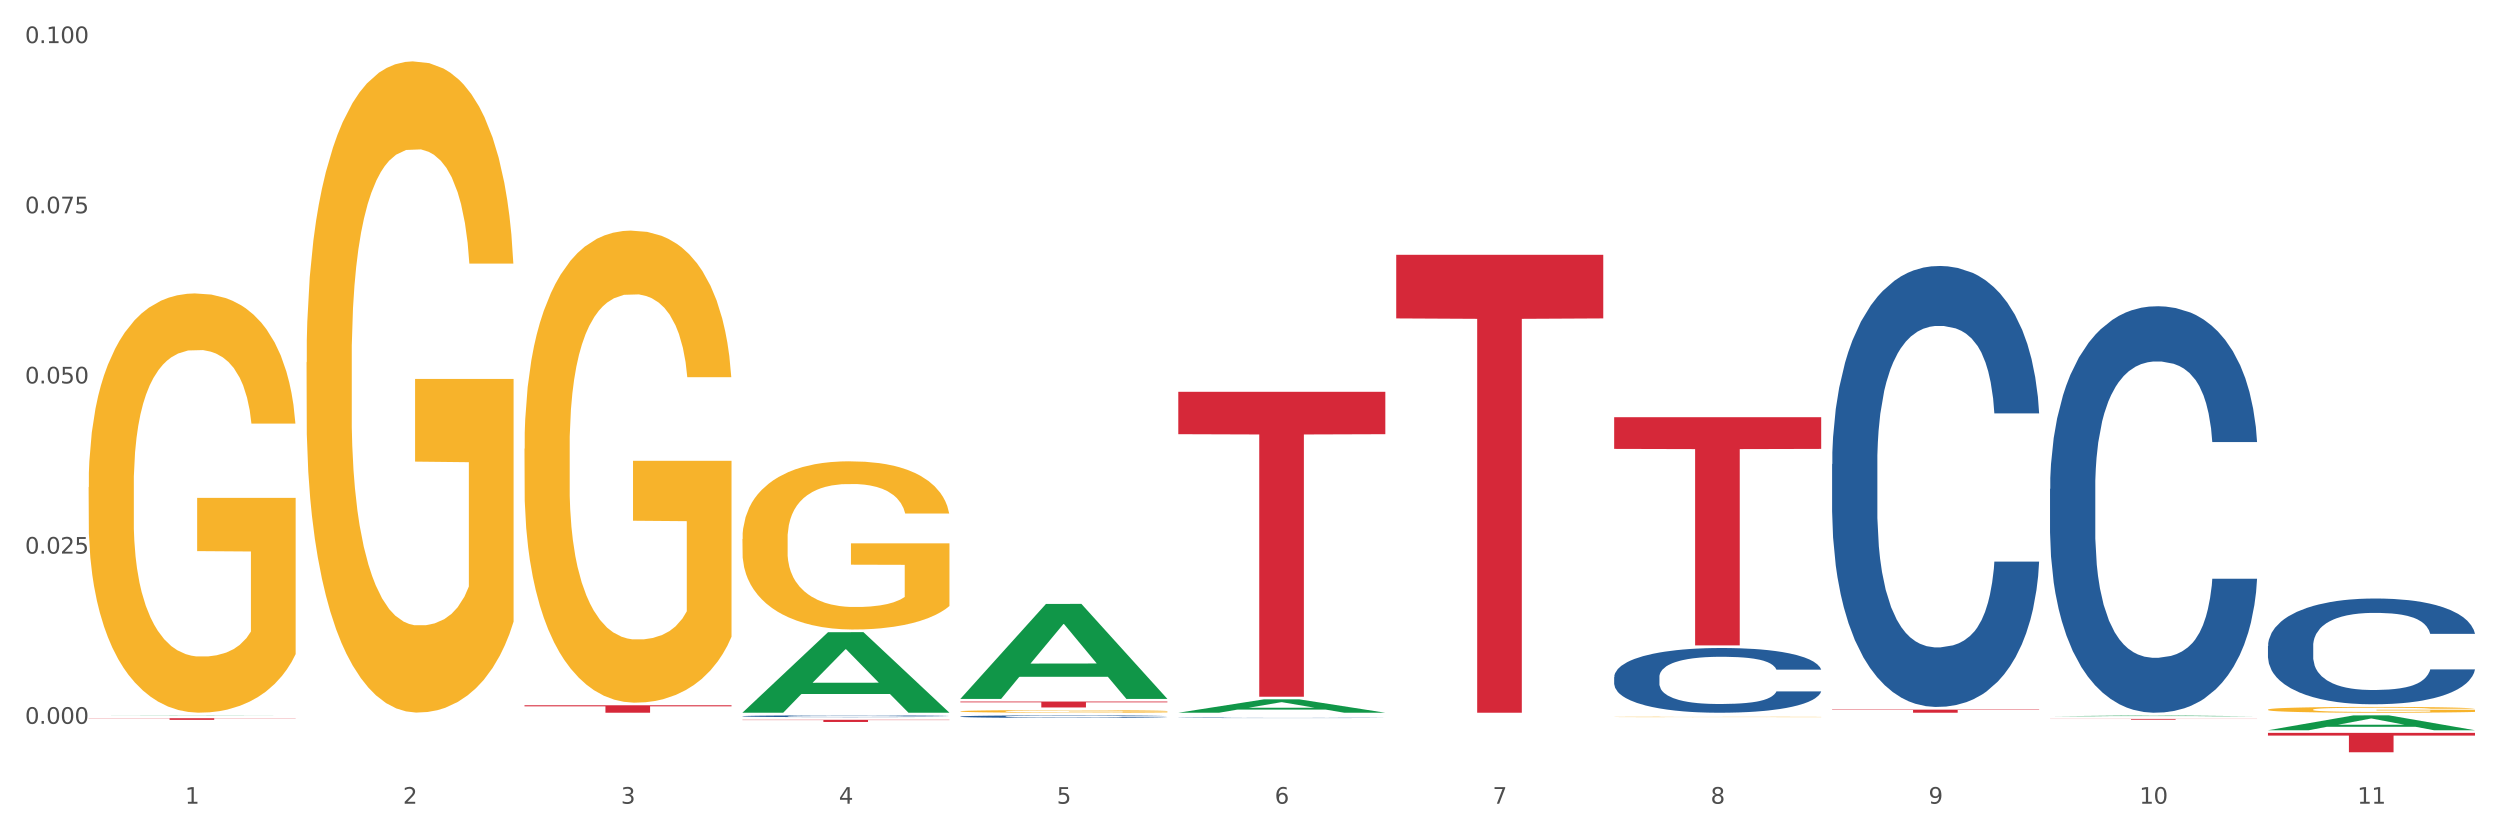 <?xml version="1.0" encoding="utf-8" standalone="no"?>
<!DOCTYPE svg PUBLIC "-//W3C//DTD SVG 1.1//EN"
  "http://www.w3.org/Graphics/SVG/1.1/DTD/svg11.dtd">
<svg xmlns:xlink="http://www.w3.org/1999/xlink" width="1080pt" height="360pt" viewBox="0 0 1080 360" xmlns="http://www.w3.org/2000/svg" version="1.1">
 <rect x="0" y="0" width="1080" height="360" fill="#333333" stroke="none"/>
 <defs>
  <style type="text/css">*{stroke-linejoin: round; stroke-linecap: butt}</style>
 </defs>
 <g id="figure_1">
  <g id="patch_1">
   <path d="M 0 360 
L 1080 360 
L 1080 0 
L 0 0 
z
" style="fill: #ffffff; stroke: #ffffff; stroke-linejoin: miter"/>
  </g>
  <g id="axes_1">
   <g id="matplotlib.axis_1">
    <g id="xtick_1">
     <g id="text_1">
      <!-- 1 -->
      <g style="fill: #4d4d4d" transform="translate(79.949 347.204) scale(0.096 -0.096)">
       <defs>
        <path id="DejaVuSans-31" d="M 794 531 
L 1825 531 
L 1825 4091 
L 703 3866 
L 703 4441 
L 1819 4666 
L 2450 4666 
L 2450 531 
L 3481 531 
L 3481 0 
L 794 0 
L 794 531 
z
" transform="scale(0.016)"/>
       </defs>
       <use xlink:href="#DejaVuSans-31"/>
      </g>
     </g>
    </g>
    <g id="xtick_2">
     <g id="text_2">
      <!-- 2 -->
      <g style="fill: #4d4d4d" transform="translate(174.097 347.204) scale(0.096 -0.096)">
       <defs>
        <path id="DejaVuSans-32" d="M 1228 531 
L 3431 531 
L 3431 0 
L 469 0 
L 469 531 
Q 828 903 1448 1529 
Q 2069 2156 2228 2338 
Q 2531 2678 2651 2914 
Q 2772 3150 2772 3378 
Q 2772 3750 2511 3984 
Q 2250 4219 1831 4219 
Q 1534 4219 1204 4116 
Q 875 4013 500 3803 
L 500 4441 
Q 881 4594 1212 4672 
Q 1544 4750 1819 4750 
Q 2544 4750 2975 4387 
Q 3406 4025 3406 3419 
Q 3406 3131 3298 2873 
Q 3191 2616 2906 2266 
Q 2828 2175 2409 1742 
Q 1991 1309 1228 531 
z
" transform="scale(0.016)"/>
       </defs>
       <use xlink:href="#DejaVuSans-32"/>
      </g>
     </g>
    </g>
    <g id="xtick_3">
     <g id="text_3">
      <!-- 3 -->
      <g style="fill: #4d4d4d" transform="translate(268.244 347.204) scale(0.096 -0.096)">
       <defs>
        <path id="DejaVuSans-33" d="M 2597 2516 
Q 3050 2419 3304 2112 
Q 3559 1806 3559 1356 
Q 3559 666 3084 287 
Q 2609 -91 1734 -91 
Q 1441 -91 1130 -33 
Q 819 25 488 141 
L 488 750 
Q 750 597 1062 519 
Q 1375 441 1716 441 
Q 2309 441 2620 675 
Q 2931 909 2931 1356 
Q 2931 1769 2642 2001 
Q 2353 2234 1838 2234 
L 1294 2234 
L 1294 2753 
L 1863 2753 
Q 2328 2753 2575 2939 
Q 2822 3125 2822 3475 
Q 2822 3834 2567 4026 
Q 2313 4219 1838 4219 
Q 1578 4219 1281 4162 
Q 984 4106 628 3988 
L 628 4550 
Q 988 4650 1302 4700 
Q 1616 4750 1894 4750 
Q 2613 4750 3031 4423 
Q 3450 4097 3450 3541 
Q 3450 3153 3228 2886 
Q 3006 2619 2597 2516 
z
" transform="scale(0.016)"/>
       </defs>
       <use xlink:href="#DejaVuSans-33"/>
      </g>
     </g>
    </g>
    <g id="xtick_4">
     <g id="text_4">
      <!-- 4 -->
      <g style="fill: #4d4d4d" transform="translate(362.392 347.204) scale(0.096 -0.096)">
       <defs>
        <path id="DejaVuSans-34" d="M 2419 4116 
L 825 1625 
L 2419 1625 
L 2419 4116 
z
M 2253 4666 
L 3047 4666 
L 3047 1625 
L 3713 1625 
L 3713 1100 
L 3047 1100 
L 3047 0 
L 2419 0 
L 2419 1100 
L 313 1100 
L 313 1709 
L 2253 4666 
z
" transform="scale(0.016)"/>
       </defs>
       <use xlink:href="#DejaVuSans-34"/>
      </g>
     </g>
    </g>
    <g id="xtick_5">
     <g id="text_5">
      <!-- 5 -->
      <g style="fill: #4d4d4d" transform="translate(456.54 347.204) scale(0.096 -0.096)">
       <defs>
        <path id="DejaVuSans-35" d="M 691 4666 
L 3169 4666 
L 3169 4134 
L 1269 4134 
L 1269 2991 
Q 1406 3038 1543 3061 
Q 1681 3084 1819 3084 
Q 2600 3084 3056 2656 
Q 3513 2228 3513 1497 
Q 3513 744 3044 326 
Q 2575 -91 1722 -91 
Q 1428 -91 1123 -41 
Q 819 9 494 109 
L 494 744 
Q 775 591 1075 516 
Q 1375 441 1709 441 
Q 2250 441 2565 725 
Q 2881 1009 2881 1497 
Q 2881 1984 2565 2268 
Q 2250 2553 1709 2553 
Q 1456 2553 1204 2497 
Q 953 2441 691 2322 
L 691 4666 
z
" transform="scale(0.016)"/>
       </defs>
       <use xlink:href="#DejaVuSans-35"/>
      </g>
     </g>
    </g>
    <g id="xtick_6">
     <g id="text_6">
      <!-- 6 -->
      <g style="fill: #4d4d4d" transform="translate(550.688 347.204) scale(0.096 -0.096)">
       <defs>
        <path id="DejaVuSans-36" d="M 2113 2584 
Q 1688 2584 1439 2293 
Q 1191 2003 1191 1497 
Q 1191 994 1439 701 
Q 1688 409 2113 409 
Q 2538 409 2786 701 
Q 3034 994 3034 1497 
Q 3034 2003 2786 2293 
Q 2538 2584 2113 2584 
z
M 3366 4563 
L 3366 3988 
Q 3128 4100 2886 4159 
Q 2644 4219 2406 4219 
Q 1781 4219 1451 3797 
Q 1122 3375 1075 2522 
Q 1259 2794 1537 2939 
Q 1816 3084 2150 3084 
Q 2853 3084 3261 2657 
Q 3669 2231 3669 1497 
Q 3669 778 3244 343 
Q 2819 -91 2113 -91 
Q 1303 -91 875 529 
Q 447 1150 447 2328 
Q 447 3434 972 4092 
Q 1497 4750 2381 4750 
Q 2619 4750 2861 4703 
Q 3103 4656 3366 4563 
z
" transform="scale(0.016)"/>
       </defs>
       <use xlink:href="#DejaVuSans-36"/>
      </g>
     </g>
    </g>
    <g id="xtick_7">
     <g id="text_7">
      <!-- 7 -->
      <g style="fill: #4d4d4d" transform="translate(644.835 347.204) scale(0.096 -0.096)">
       <defs>
        <path id="DejaVuSans-37" d="M 525 4666 
L 3525 4666 
L 3525 4397 
L 1831 0 
L 1172 0 
L 2766 4134 
L 525 4134 
L 525 4666 
z
" transform="scale(0.016)"/>
       </defs>
       <use xlink:href="#DejaVuSans-37"/>
      </g>
     </g>
    </g>
    <g id="xtick_8">
     <g id="text_8">
      <!-- 8 -->
      <g style="fill: #4d4d4d" transform="translate(738.983 347.204) scale(0.096 -0.096)">
       <defs>
        <path id="DejaVuSans-38" d="M 2034 2216 
Q 1584 2216 1326 1975 
Q 1069 1734 1069 1313 
Q 1069 891 1326 650 
Q 1584 409 2034 409 
Q 2484 409 2743 651 
Q 3003 894 3003 1313 
Q 3003 1734 2745 1975 
Q 2488 2216 2034 2216 
z
M 1403 2484 
Q 997 2584 770 2862 
Q 544 3141 544 3541 
Q 544 4100 942 4425 
Q 1341 4750 2034 4750 
Q 2731 4750 3128 4425 
Q 3525 4100 3525 3541 
Q 3525 3141 3298 2862 
Q 3072 2584 2669 2484 
Q 3125 2378 3379 2068 
Q 3634 1759 3634 1313 
Q 3634 634 3220 271 
Q 2806 -91 2034 -91 
Q 1263 -91 848 271 
Q 434 634 434 1313 
Q 434 1759 690 2068 
Q 947 2378 1403 2484 
z
M 1172 3481 
Q 1172 3119 1398 2916 
Q 1625 2713 2034 2713 
Q 2441 2713 2670 2916 
Q 2900 3119 2900 3481 
Q 2900 3844 2670 4047 
Q 2441 4250 2034 4250 
Q 1625 4250 1398 4047 
Q 1172 3844 1172 3481 
z
" transform="scale(0.016)"/>
       </defs>
       <use xlink:href="#DejaVuSans-38"/>
      </g>
     </g>
    </g>
    <g id="xtick_9">
     <g id="text_9">
      <!-- 9 -->
      <g style="fill: #4d4d4d" transform="translate(833.131 347.204) scale(0.096 -0.096)">
       <defs>
        <path id="DejaVuSans-39" d="M 703 97 
L 703 672 
Q 941 559 1184 500 
Q 1428 441 1663 441 
Q 2288 441 2617 861 
Q 2947 1281 2994 2138 
Q 2813 1869 2534 1725 
Q 2256 1581 1919 1581 
Q 1219 1581 811 2004 
Q 403 2428 403 3163 
Q 403 3881 828 4315 
Q 1253 4750 1959 4750 
Q 2769 4750 3195 4129 
Q 3622 3509 3622 2328 
Q 3622 1225 3098 567 
Q 2575 -91 1691 -91 
Q 1453 -91 1209 -44 
Q 966 3 703 97 
z
M 1959 2075 
Q 2384 2075 2632 2365 
Q 2881 2656 2881 3163 
Q 2881 3666 2632 3958 
Q 2384 4250 1959 4250 
Q 1534 4250 1286 3958 
Q 1038 3666 1038 3163 
Q 1038 2656 1286 2365 
Q 1534 2075 1959 2075 
z
" transform="scale(0.016)"/>
       </defs>
       <use xlink:href="#DejaVuSans-39"/>
      </g>
     </g>
    </g>
    <g id="xtick_10">
     <g id="text_10">
      <!-- 10 -->
      <g style="fill: #4d4d4d" transform="translate(924.224 347.204) scale(0.096 -0.096)">
       <defs>
        <path id="DejaVuSans-30" d="M 2034 4250 
Q 1547 4250 1301 3770 
Q 1056 3291 1056 2328 
Q 1056 1369 1301 889 
Q 1547 409 2034 409 
Q 2525 409 2770 889 
Q 3016 1369 3016 2328 
Q 3016 3291 2770 3770 
Q 2525 4250 2034 4250 
z
M 2034 4750 
Q 2819 4750 3233 4129 
Q 3647 3509 3647 2328 
Q 3647 1150 3233 529 
Q 2819 -91 2034 -91 
Q 1250 -91 836 529 
Q 422 1150 422 2328 
Q 422 3509 836 4129 
Q 1250 4750 2034 4750 
z
" transform="scale(0.016)"/>
       </defs>
       <use xlink:href="#DejaVuSans-31"/>
       <use xlink:href="#DejaVuSans-30" transform="translate(63.623 0)"/>
      </g>
     </g>
    </g>
    <g id="xtick_11">
     <g id="text_11">
      <!-- 11 -->
      <g style="fill: #4d4d4d" transform="translate(1018.372 347.204) scale(0.096 -0.096)">
       <use xlink:href="#DejaVuSans-31"/>
       <use xlink:href="#DejaVuSans-31" transform="translate(63.623 0)"/>
      </g>
     </g>
    </g>
    <g id="xtick_12"/>
    <g id="xtick_13"/>
    <g id="xtick_14"/>
    <g id="xtick_15"/>
    <g id="xtick_16"/>
    <g id="xtick_17"/>
    <g id="xtick_18"/>
    <g id="xtick_19"/>
    <g id="xtick_20"/>
    <g id="xtick_21"/>
   </g>
   <g id="matplotlib.axis_2">
    <g id="ytick_1">
     <g id="text_12">
      <!-- 0.000 -->
      <g style="fill: #4d4d4d" transform="translate(10.8 312.682) scale(0.096 -0.096)">
       <defs>
        <path id="DejaVuSans-2e" d="M 684 794 
L 1344 794 
L 1344 0 
L 684 0 
L 684 794 
z
" transform="scale(0.016)"/>
       </defs>
       <use xlink:href="#DejaVuSans-30"/>
       <use xlink:href="#DejaVuSans-2e" transform="translate(63.623 0)"/>
       <use xlink:href="#DejaVuSans-30" transform="translate(95.41 0)"/>
       <use xlink:href="#DejaVuSans-30" transform="translate(159.033 0)"/>
       <use xlink:href="#DejaVuSans-30" transform="translate(222.656 0)"/>
      </g>
     </g>
    </g>
    <g id="ytick_2">
     <g id="text_13">
      <!-- 0.025 -->
      <g style="fill: #4d4d4d" transform="translate(10.8 239.167) scale(0.096 -0.096)">
       <use xlink:href="#DejaVuSans-30"/>
       <use xlink:href="#DejaVuSans-2e" transform="translate(63.623 0)"/>
       <use xlink:href="#DejaVuSans-30" transform="translate(95.41 0)"/>
       <use xlink:href="#DejaVuSans-32" transform="translate(159.033 0)"/>
       <use xlink:href="#DejaVuSans-35" transform="translate(222.656 0)"/>
      </g>
     </g>
    </g>
    <g id="ytick_3">
     <g id="text_14">
      <!-- 0.050 -->
      <g style="fill: #4d4d4d" transform="translate(10.8 165.652) scale(0.096 -0.096)">
       <use xlink:href="#DejaVuSans-30"/>
       <use xlink:href="#DejaVuSans-2e" transform="translate(63.623 0)"/>
       <use xlink:href="#DejaVuSans-30" transform="translate(95.41 0)"/>
       <use xlink:href="#DejaVuSans-35" transform="translate(159.033 0)"/>
       <use xlink:href="#DejaVuSans-30" transform="translate(222.656 0)"/>
      </g>
     </g>
    </g>
    <g id="ytick_4">
     <g id="text_15">
      <!-- 0.075 -->
      <g style="fill: #4d4d4d" transform="translate(10.8 92.137) scale(0.096 -0.096)">
       <use xlink:href="#DejaVuSans-30"/>
       <use xlink:href="#DejaVuSans-2e" transform="translate(63.623 0)"/>
       <use xlink:href="#DejaVuSans-30" transform="translate(95.41 0)"/>
       <use xlink:href="#DejaVuSans-37" transform="translate(159.033 0)"/>
       <use xlink:href="#DejaVuSans-35" transform="translate(222.656 0)"/>
      </g>
     </g>
    </g>
    <g id="ytick_5">
     <g id="text_16">
      <!-- 0.100 -->
      <g style="fill: #4d4d4d" transform="translate(10.8 18.623) scale(0.096 -0.096)">
       <use xlink:href="#DejaVuSans-30"/>
       <use xlink:href="#DejaVuSans-2e" transform="translate(63.623 0)"/>
       <use xlink:href="#DejaVuSans-31" transform="translate(95.41 0)"/>
       <use xlink:href="#DejaVuSans-30" transform="translate(159.033 0)"/>
       <use xlink:href="#DejaVuSans-30" transform="translate(222.656 0)"/>
      </g>
     </g>
    </g>
    <g id="ytick_6"/>
    <g id="ytick_7"/>
    <g id="ytick_8"/>
    <g id="ytick_9"/>
   </g>
   <g id="PolyCollection_1">
    <path d="M 38.283 309.118 
L 38.375 309.118 
L 75.258 309.034 
L 90.564 309.034 
L 127.723 309.118 
L 110.02 309.118 
L 101.998 309.099 
L 63.916 309.099 
L 63.64 309.099 
L 55.894 309.118 
L 38.283 309.118 
L 38.283 309.118 
L 68.711 309.087 
L 97.203 309.087 
L 83.095 309.052 
L 82.911 309.052 
L 82.727 309.052 
L 68.619 309.087 
L 68.711 309.087 
L 38.283 309.118 
z
" clip-path="url(#p283b84642d)" style="fill: #109648"/>
    <path d="M 320.726 310.947 
L 410.166 310.947 
L 410.166 311.078 
L 374.984 311.079 
L 374.984 311.893 
L 355.697 311.893 
L 355.697 311.079 
L 320.726 311.078 
L 320.726 310.947 
L 320.726 310.947 
z
" clip-path="url(#p283b84642d)" style="fill: #d62839"/>
    <path d="M 414.874 303.064 
L 504.314 303.064 
L 504.314 303.419 
L 469.131 303.421 
L 469.131 305.617 
L 449.844 305.617 
L 449.844 303.421 
L 414.874 303.419 
L 414.874 303.067 
L 414.874 303.064 
z
" clip-path="url(#p283b84642d)" style="fill: #d62839"/>
    <path d="M 509.021 169.263 
L 598.462 169.263 
L 598.462 187.568 
L 563.279 187.691 
L 563.279 300.984 
L 543.992 300.984 
L 543.992 187.691 
L 509.021 187.568 
L 509.021 169.386 
L 509.021 169.263 
z
" clip-path="url(#p283b84642d)" style="fill: #d62839"/>
    <path d="M 603.169 110.061 
L 692.609 110.061 
L 692.609 137.555 
L 657.427 137.741 
L 657.427 307.904 
L 638.14 307.904 
L 638.14 137.741 
L 603.169 137.555 
L 603.169 110.247 
L 603.169 110.061 
z
" clip-path="url(#p283b84642d)" style="fill: #d62839"/>
    <path d="M 697.317 180.223 
L 786.757 180.223 
L 786.757 193.923 
L 751.574 194.015 
L 751.574 278.804 
L 732.287 278.804 
L 732.287 194.015 
L 697.317 193.923 
L 697.317 180.316 
L 697.317 180.223 
z
" clip-path="url(#p283b84642d)" style="fill: #d62839"/>
    <path d="M 791.464 306.542 
L 880.905 306.542 
L 880.905 306.731 
L 845.722 306.733 
L 845.722 307.904 
L 826.435 307.904 
L 826.435 306.733 
L 791.464 306.731 
L 791.464 306.543 
L 791.464 306.542 
z
" clip-path="url(#p283b84642d)" style="fill: #d62839"/>
    <path d="M 885.612 310.562 
L 975.052 310.562 
L 975.052 310.611 
L 939.87 310.611 
L 939.87 310.909 
L 920.583 310.909 
L 920.583 310.611 
L 885.612 310.611 
L 885.612 310.563 
L 885.612 310.562 
z
" clip-path="url(#p283b84642d)" style="fill: #d62839"/>
    <path d="M 979.76 316.602 
L 1069.2 316.602 
L 1069.2 317.767 
L 1034.017 317.775 
L 1034.017 324.985 
L 1014.73 324.985 
L 1014.73 317.775 
L 979.76 317.767 
L 979.76 316.61 
L 979.76 316.602 
z
" clip-path="url(#p283b84642d)" style="fill: #d62839"/>
    <path d="M 38.283 210.454 
L 38.389 210.289 
L 38.389 204.334 
L 38.6 199.206 
L 39.656 186.8 
L 41.24 176.544 
L 42.401 171.085 
L 43.563 166.619 
L 44.936 162.153 
L 46.625 157.521 
L 49.687 150.739 
L 51.588 147.266 
L 53.911 143.627 
L 58.135 138.333 
L 61.197 135.356 
L 64.365 132.875 
L 69.54 129.897 
L 72.919 128.574 
L 76.509 127.581 
L 80.838 126.92 
L 84.112 126.754 
L 91.292 127.251 
L 97.417 128.739 
L 100.374 129.897 
L 104.175 131.882 
L 106.182 133.205 
L 109.455 135.852 
L 112.834 139.326 
L 115.157 142.303 
L 118.642 147.927 
L 121.282 153.551 
L 123.711 160.499 
L 124.978 165.296 
L 125.928 169.762 
L 126.773 174.89 
L 127.618 182.995 
L 108.61 182.995 
L 107.871 177.206 
L 106.71 171.747 
L 105.02 166.454 
L 103.542 163.145 
L 101.007 159.01 
L 98.684 156.364 
L 96.256 154.379 
L 93.299 152.724 
L 90.976 151.897 
L 87.702 151.236 
L 81.261 151.401 
L 76.931 152.724 
L 73.975 154.379 
L 72.074 155.867 
L 70.384 157.521 
L 68.484 159.837 
L 66.266 163.311 
L 64.682 166.454 
L 63.098 170.424 
L 61.831 174.394 
L 60.669 179.025 
L 59.719 183.988 
L 58.98 189.116 
L 58.346 195.401 
L 57.818 205.822 
L 57.818 228.484 
L 58.03 233.612 
L 58.558 240.394 
L 59.191 245.522 
L 60.247 251.642 
L 61.197 255.778 
L 62.993 261.732 
L 64.999 266.695 
L 66.583 269.838 
L 68.167 272.484 
L 70.912 276.124 
L 73.975 279.101 
L 76.615 280.921 
L 80.205 282.575 
L 82.634 283.236 
L 84.745 283.567 
L 89.92 283.567 
L 93.616 283.071 
L 97.734 281.913 
L 100.902 280.424 
L 103.542 278.605 
L 106.498 275.627 
L 108.399 272.815 
L 108.399 238.244 
L 85.168 238.078 
L 85.168 215.086 
L 127.723 215.086 
L 127.723 282.575 
L 125.928 286.048 
L 123.922 289.191 
L 121.81 292.003 
L 118.642 295.477 
L 114.841 298.785 
L 111.461 301.101 
L 107.871 303.086 
L 103.647 304.906 
L 98.156 306.56 
L 94.777 307.221 
L 90.553 307.718 
L 85.59 307.883 
L 81.261 307.552 
L 77.037 306.725 
L 72.602 305.236 
L 68.272 303.086 
L 64.999 300.936 
L 61.725 298.289 
L 58.241 294.815 
L 55.495 291.507 
L 53.383 288.53 
L 51.06 284.725 
L 48.526 279.763 
L 46.625 275.296 
L 44.936 270.665 
L 43.14 264.71 
L 41.873 259.582 
L 40.606 253.131 
L 39.867 248.334 
L 39.022 240.89 
L 38.389 230.469 
L 38.283 210.454 
z
" clip-path="url(#p283b84642d)" style="fill: #f7b32b"/>
    <path d="M 979.76 306.549 
L 979.865 306.546 
L 979.865 306.464 
L 980.077 306.392 
L 981.132 306.22 
L 982.716 306.077 
L 983.878 306.001 
L 985.04 305.939 
L 986.412 305.877 
L 988.102 305.812 
L 991.164 305.718 
L 993.065 305.67 
L 995.388 305.619 
L 999.612 305.545 
L 1002.674 305.504 
L 1005.842 305.469 
L 1011.016 305.428 
L 1014.395 305.41 
L 1017.986 305.396 
L 1022.315 305.386 
L 1025.589 305.384 
L 1032.769 305.391 
L 1038.894 305.412 
L 1041.85 305.428 
L 1045.652 305.456 
L 1047.658 305.474 
L 1050.932 305.511 
L 1054.311 305.559 
L 1056.634 305.601 
L 1060.119 305.679 
L 1062.759 305.757 
L 1065.187 305.854 
L 1066.454 305.92 
L 1067.405 305.983 
L 1068.25 306.054 
L 1069.094 306.167 
L 1050.087 306.167 
L 1049.348 306.086 
L 1048.186 306.01 
L 1046.497 305.937 
L 1045.018 305.891 
L 1042.484 305.833 
L 1040.161 305.796 
L 1037.732 305.769 
L 1034.776 305.746 
L 1032.452 305.734 
L 1029.179 305.725 
L 1022.738 305.727 
L 1018.408 305.746 
L 1015.451 305.769 
L 1013.551 305.789 
L 1011.861 305.812 
L 1009.96 305.844 
L 1007.743 305.893 
L 1006.159 305.937 
L 1004.575 305.992 
L 1003.308 306.047 
L 1002.146 306.111 
L 1001.196 306.18 
L 1000.457 306.252 
L 999.823 306.339 
L 999.295 306.484 
L 999.295 306.8 
L 999.506 306.871 
L 1000.034 306.965 
L 1000.668 307.037 
L 1001.724 307.122 
L 1002.674 307.179 
L 1004.469 307.262 
L 1006.476 307.331 
L 1008.06 307.375 
L 1009.644 307.412 
L 1012.389 307.462 
L 1015.451 307.504 
L 1018.091 307.529 
L 1021.682 307.552 
L 1024.11 307.561 
L 1026.222 307.566 
L 1031.396 307.566 
L 1035.092 307.559 
L 1039.211 307.543 
L 1042.378 307.522 
L 1045.018 307.497 
L 1047.975 307.456 
L 1049.876 307.416 
L 1049.876 306.935 
L 1026.645 306.933 
L 1026.645 306.613 
L 1069.2 306.613 
L 1069.2 307.552 
L 1067.405 307.601 
L 1065.399 307.644 
L 1063.287 307.683 
L 1060.119 307.732 
L 1056.317 307.778 
L 1052.938 307.81 
L 1049.348 307.838 
L 1045.124 307.863 
L 1039.633 307.886 
L 1036.254 307.895 
L 1032.03 307.902 
L 1027.067 307.904 
L 1022.738 307.9 
L 1018.514 307.888 
L 1014.079 307.867 
L 1009.749 307.838 
L 1006.476 307.808 
L 1003.202 307.771 
L 999.717 307.722 
L 996.972 307.676 
L 994.86 307.635 
L 992.537 307.582 
L 990.003 307.513 
L 988.102 307.451 
L 986.412 307.386 
L 984.617 307.304 
L 983.35 307.232 
L 982.083 307.143 
L 981.344 307.076 
L 980.499 306.972 
L 979.865 306.827 
L 979.76 306.549 
z
" clip-path="url(#p283b84642d)" style="fill: #f7b32b"/>
    <path d="M 226.578 304.689 
L 316.019 304.689 
L 316.019 305.134 
L 280.836 305.137 
L 280.836 307.889 
L 261.549 307.889 
L 261.549 305.137 
L 226.578 305.134 
L 226.578 304.692 
L 226.578 304.689 
z
" clip-path="url(#p283b84642d)" style="fill: #d62839"/>
    <path d="M 414.874 307.282 
L 414.979 307.281 
L 414.979 307.243 
L 415.19 307.21 
L 416.246 307.131 
L 417.83 307.066 
L 418.992 307.031 
L 420.154 307.002 
L 421.526 306.974 
L 423.216 306.944 
L 426.278 306.901 
L 428.179 306.879 
L 430.502 306.855 
L 434.726 306.821 
L 437.788 306.802 
L 440.956 306.787 
L 446.13 306.768 
L 449.509 306.759 
L 453.1 306.753 
L 457.429 306.749 
L 460.703 306.748 
L 467.883 306.751 
L 474.008 306.76 
L 476.964 306.768 
L 480.766 306.78 
L 482.772 306.789 
L 486.046 306.806 
L 489.425 306.828 
L 491.748 306.847 
L 495.233 306.883 
L 497.873 306.919 
L 500.301 306.963 
L 501.568 306.994 
L 502.519 307.022 
L 503.364 307.055 
L 504.208 307.107 
L 485.201 307.107 
L 484.462 307.07 
L 483.3 307.035 
L 481.611 307.001 
L 480.132 306.98 
L 477.598 306.954 
L 475.275 306.937 
L 472.846 306.924 
L 469.889 306.913 
L 467.566 306.908 
L 464.293 306.904 
L 457.851 306.905 
L 453.522 306.913 
L 450.565 306.924 
L 448.665 306.933 
L 446.975 306.944 
L 445.074 306.959 
L 442.857 306.981 
L 441.273 307.001 
L 439.689 307.026 
L 438.422 307.052 
L 437.26 307.081 
L 436.31 307.113 
L 435.571 307.146 
L 434.937 307.186 
L 434.409 307.252 
L 434.409 307.397 
L 434.62 307.43 
L 435.148 307.473 
L 435.782 307.506 
L 436.838 307.545 
L 437.788 307.572 
L 439.583 307.61 
L 441.59 307.641 
L 443.174 307.661 
L 444.758 307.678 
L 447.503 307.701 
L 450.565 307.72 
L 453.205 307.732 
L 456.796 307.743 
L 459.224 307.747 
L 461.336 307.749 
L 466.51 307.749 
L 470.206 307.746 
L 474.325 307.738 
L 477.492 307.729 
L 480.132 307.717 
L 483.089 307.698 
L 484.99 307.68 
L 484.99 307.46 
L 461.759 307.458 
L 461.759 307.312 
L 504.314 307.312 
L 504.314 307.743 
L 502.519 307.765 
L 500.512 307.785 
L 498.401 307.803 
L 495.233 307.825 
L 491.431 307.846 
L 488.052 307.861 
L 484.462 307.874 
L 480.238 307.885 
L 474.747 307.896 
L 471.368 307.9 
L 467.144 307.903 
L 462.181 307.904 
L 457.851 307.902 
L 453.628 307.897 
L 449.193 307.887 
L 444.863 307.874 
L 441.59 307.86 
L 438.316 307.843 
L 434.831 307.821 
L 432.086 307.8 
L 429.974 307.781 
L 427.651 307.756 
L 425.117 307.725 
L 423.216 307.696 
L 421.526 307.667 
L 419.731 307.629 
L 418.464 307.596 
L 417.197 307.555 
L 416.458 307.524 
L 415.613 307.476 
L 414.979 307.41 
L 414.874 307.282 
z
" clip-path="url(#p283b84642d)" style="fill: #f7b32b"/>
    <path d="M 320.726 232.863 
L 320.832 232.797 
L 320.832 230.408 
L 321.043 228.35 
L 322.099 223.373 
L 323.683 219.258 
L 324.844 217.068 
L 326.006 215.276 
L 327.379 213.484 
L 329.068 211.625 
L 332.13 208.904 
L 334.031 207.511 
L 336.354 206.051 
L 340.578 203.927 
L 343.64 202.732 
L 346.808 201.737 
L 351.983 200.542 
L 355.362 200.011 
L 358.952 199.613 
L 363.281 199.347 
L 366.555 199.281 
L 373.735 199.48 
L 379.86 200.077 
L 382.817 200.542 
L 386.618 201.338 
L 388.625 201.869 
L 391.898 202.931 
L 395.277 204.325 
L 397.6 205.52 
L 401.085 207.776 
L 403.725 210.033 
L 406.154 212.82 
L 407.421 214.745 
L 408.371 216.537 
L 409.216 218.594 
L 410.061 221.846 
L 391.053 221.846 
L 390.314 219.523 
L 389.153 217.333 
L 387.463 215.209 
L 385.985 213.882 
L 383.45 212.223 
L 381.127 211.161 
L 378.699 210.364 
L 375.742 209.701 
L 373.419 209.369 
L 370.145 209.103 
L 363.704 209.17 
L 359.374 209.701 
L 356.418 210.364 
L 354.517 210.962 
L 352.827 211.625 
L 350.927 212.555 
L 348.709 213.948 
L 347.125 215.209 
L 345.541 216.802 
L 344.274 218.395 
L 343.112 220.253 
L 342.162 222.244 
L 341.423 224.302 
L 340.789 226.824 
L 340.261 231.005 
L 340.261 240.097 
L 340.473 242.155 
L 341.001 244.876 
L 341.634 246.933 
L 342.69 249.389 
L 343.64 251.048 
L 345.436 253.437 
L 347.442 255.428 
L 349.026 256.689 
L 350.61 257.751 
L 353.355 259.211 
L 356.418 260.406 
L 359.058 261.136 
L 362.648 261.8 
L 365.077 262.065 
L 367.189 262.198 
L 372.363 262.198 
L 376.059 261.999 
L 380.177 261.534 
L 383.345 260.937 
L 385.985 260.207 
L 388.941 259.012 
L 390.842 257.884 
L 390.842 244.013 
L 367.611 243.947 
L 367.611 234.721 
L 410.166 234.721 
L 410.166 261.8 
L 408.371 263.193 
L 406.365 264.454 
L 404.253 265.583 
L 401.085 266.976 
L 397.284 268.304 
L 393.904 269.233 
L 390.314 270.029 
L 386.09 270.759 
L 380.599 271.423 
L 377.22 271.688 
L 372.996 271.888 
L 368.033 271.954 
L 363.704 271.821 
L 359.48 271.489 
L 355.045 270.892 
L 350.715 270.029 
L 347.442 269.166 
L 344.168 268.105 
L 340.684 266.711 
L 337.938 265.383 
L 335.826 264.189 
L 333.503 262.662 
L 330.969 260.671 
L 329.068 258.879 
L 327.379 257.021 
L 325.583 254.632 
L 324.316 252.574 
L 323.049 249.986 
L 322.31 248.061 
L 321.465 245.075 
L 320.832 240.894 
L 320.726 232.863 
z
" clip-path="url(#p283b84642d)" style="fill: #f7b32b"/>
    <path d="M 226.578 193.855 
L 226.684 193.668 
L 226.684 186.963 
L 226.895 181.189 
L 227.951 167.22 
L 229.535 155.673 
L 230.697 149.526 
L 231.858 144.497 
L 233.231 139.468 
L 234.92 134.253 
L 237.983 126.617 
L 239.884 122.705 
L 242.207 118.608 
L 246.43 112.648 
L 249.493 109.295 
L 252.661 106.501 
L 257.835 103.149 
L 261.214 101.659 
L 264.804 100.541 
L 269.134 99.796 
L 272.407 99.61 
L 279.588 100.169 
L 285.712 101.845 
L 288.669 103.149 
L 292.471 105.384 
L 294.477 106.874 
L 297.75 109.854 
L 301.13 113.765 
L 303.453 117.118 
L 306.937 123.45 
L 309.577 129.783 
L 312.006 137.606 
L 313.273 143.007 
L 314.223 148.036 
L 315.068 153.81 
L 315.913 162.936 
L 296.906 162.936 
L 296.166 156.418 
L 295.005 150.271 
L 293.315 144.311 
L 291.837 140.586 
L 289.303 135.93 
L 286.98 132.949 
L 284.551 130.714 
L 281.594 128.852 
L 279.271 127.921 
L 275.998 127.176 
L 269.556 127.362 
L 265.227 128.852 
L 262.27 130.714 
L 260.369 132.391 
L 258.68 134.253 
L 256.779 136.861 
L 254.561 140.772 
L 252.977 144.311 
L 251.394 148.781 
L 250.126 153.251 
L 248.965 158.466 
L 248.014 164.054 
L 247.275 169.828 
L 246.642 176.906 
L 246.114 188.64 
L 246.114 214.157 
L 246.325 219.93 
L 246.853 227.567 
L 247.486 233.341 
L 248.542 240.232 
L 249.493 244.889 
L 251.288 251.594 
L 253.294 257.181 
L 254.878 260.72 
L 256.462 263.7 
L 259.208 267.798 
L 262.27 271.15 
L 264.91 273.199 
L 268.5 275.062 
L 270.929 275.807 
L 273.041 276.179 
L 278.215 276.179 
L 281.911 275.621 
L 286.029 274.317 
L 289.197 272.64 
L 291.837 270.592 
L 294.794 267.239 
L 296.694 264.073 
L 296.694 225.146 
L 273.463 224.959 
L 273.463 199.07 
L 316.019 199.07 
L 316.019 275.062 
L 314.223 278.973 
L 312.217 282.512 
L 310.105 285.678 
L 306.937 289.59 
L 303.136 293.315 
L 299.757 295.922 
L 296.166 298.157 
L 291.943 300.206 
L 286.452 302.069 
L 283.073 302.814 
L 278.849 303.373 
L 273.886 303.559 
L 269.556 303.186 
L 265.332 302.255 
L 260.897 300.579 
L 256.568 298.157 
L 253.294 295.736 
L 250.021 292.756 
L 246.536 288.845 
L 243.791 285.12 
L 241.679 281.767 
L 239.356 277.483 
L 236.821 271.895 
L 234.92 266.867 
L 233.231 261.651 
L 231.436 254.946 
L 230.169 249.172 
L 228.901 241.908 
L 228.162 236.507 
L 227.318 228.126 
L 226.684 216.392 
L 226.578 193.855 
z
" clip-path="url(#p283b84642d)" style="fill: #f7b32b"/>
    <path d="M 132.431 156.512 
L 132.536 156.255 
L 132.536 147.006 
L 132.747 139.041 
L 133.803 119.772 
L 135.387 103.842 
L 136.549 95.364 
L 137.71 88.427 
L 139.083 81.49 
L 140.773 74.296 
L 143.835 63.762 
L 145.736 58.367 
L 148.059 52.714 
L 152.283 44.493 
L 155.345 39.868 
L 158.513 36.014 
L 163.687 31.39 
L 167.066 29.334 
L 170.657 27.793 
L 174.986 26.765 
L 178.26 26.508 
L 185.44 27.279 
L 191.565 29.591 
L 194.521 31.39 
L 198.323 34.473 
L 200.329 36.528 
L 203.603 40.639 
L 206.982 46.034 
L 209.305 50.659 
L 212.79 59.395 
L 215.43 68.13 
L 217.858 78.921 
L 219.125 86.372 
L 220.076 93.309 
L 220.921 101.273 
L 221.765 113.863 
L 202.758 113.863 
L 202.019 104.87 
L 200.857 96.392 
L 199.168 88.17 
L 197.689 83.032 
L 195.155 76.608 
L 192.832 72.498 
L 190.403 69.415 
L 187.446 66.845 
L 185.123 65.561 
L 181.85 64.533 
L 175.408 64.79 
L 171.079 66.845 
L 168.122 69.415 
L 166.222 71.727 
L 164.532 74.296 
L 162.631 77.893 
L 160.414 83.288 
L 158.83 88.17 
L 157.246 94.336 
L 155.979 100.502 
L 154.817 107.696 
L 153.867 115.404 
L 153.128 123.369 
L 152.494 133.132 
L 151.966 149.318 
L 151.966 184.517 
L 152.177 192.481 
L 152.705 203.015 
L 153.339 210.98 
L 154.395 220.486 
L 155.345 226.909 
L 157.14 236.159 
L 159.147 243.866 
L 160.731 248.748 
L 162.314 252.859 
L 165.06 258.511 
L 168.122 263.136 
L 170.762 265.962 
L 174.353 268.531 
L 176.781 269.559 
L 178.893 270.073 
L 184.067 270.073 
L 187.763 269.302 
L 191.882 267.504 
L 195.049 265.191 
L 197.689 262.365 
L 200.646 257.74 
L 202.547 253.373 
L 202.547 199.675 
L 179.316 199.418 
L 179.316 163.706 
L 221.871 163.706 
L 221.871 268.531 
L 220.076 273.927 
L 218.069 278.808 
L 215.958 283.176 
L 212.79 288.571 
L 208.988 293.71 
L 205.609 297.307 
L 202.019 300.39 
L 197.795 303.216 
L 192.304 305.785 
L 188.925 306.813 
L 184.701 307.584 
L 179.738 307.841 
L 175.408 307.327 
L 171.185 306.042 
L 166.75 303.73 
L 162.42 300.39 
L 159.147 297.05 
L 155.873 292.939 
L 152.388 287.544 
L 149.643 282.405 
L 147.531 277.78 
L 145.208 271.871 
L 142.674 264.163 
L 140.773 257.227 
L 139.083 250.033 
L 137.288 240.783 
L 136.021 232.819 
L 134.754 222.799 
L 134.015 215.348 
L 133.17 203.786 
L 132.536 187.6 
L 132.431 156.512 
z
" clip-path="url(#p283b84642d)" style="fill: #f7b32b"/>
    <path d="M 697.317 309.716 
L 697.422 309.716 
L 697.422 309.709 
L 697.633 309.704 
L 698.689 309.691 
L 700.273 309.68 
L 701.435 309.674 
L 702.597 309.67 
L 703.969 309.665 
L 705.659 309.66 
L 708.721 309.653 
L 710.622 309.649 
L 712.945 309.645 
L 717.169 309.64 
L 720.231 309.636 
L 723.399 309.634 
L 728.573 309.631 
L 731.952 309.629 
L 735.543 309.628 
L 739.872 309.628 
L 743.146 309.627 
L 750.326 309.628 
L 756.451 309.629 
L 759.407 309.631 
L 763.209 309.633 
L 765.215 309.634 
L 768.489 309.637 
L 771.868 309.641 
L 774.191 309.644 
L 777.676 309.65 
L 780.316 309.656 
L 782.744 309.663 
L 784.011 309.668 
L 784.962 309.673 
L 785.807 309.678 
L 786.651 309.687 
L 767.644 309.687 
L 766.905 309.681 
L 765.743 309.675 
L 764.054 309.669 
L 762.575 309.666 
L 760.041 309.662 
L 757.718 309.659 
L 755.289 309.657 
L 752.333 309.655 
L 750.009 309.654 
L 746.736 309.653 
L 740.294 309.653 
L 735.965 309.655 
L 733.008 309.657 
L 731.108 309.658 
L 729.418 309.66 
L 727.517 309.662 
L 725.3 309.666 
L 723.716 309.669 
L 722.132 309.674 
L 720.865 309.678 
L 719.703 309.683 
L 718.753 309.688 
L 718.014 309.693 
L 717.38 309.7 
L 716.852 309.711 
L 716.852 309.735 
L 717.063 309.74 
L 717.591 309.748 
L 718.225 309.753 
L 719.281 309.759 
L 720.231 309.764 
L 722.026 309.77 
L 724.033 309.775 
L 725.617 309.779 
L 727.201 309.782 
L 729.946 309.785 
L 733.008 309.789 
L 735.648 309.79 
L 739.239 309.792 
L 741.667 309.793 
L 743.779 309.793 
L 748.953 309.793 
L 752.649 309.793 
L 756.768 309.791 
L 759.935 309.79 
L 762.575 309.788 
L 765.532 309.785 
L 767.433 309.782 
L 767.433 309.745 
L 744.202 309.745 
L 744.202 309.721 
L 786.757 309.721 
L 786.757 309.792 
L 784.962 309.796 
L 782.956 309.799 
L 780.844 309.802 
L 777.676 309.806 
L 773.874 309.809 
L 770.495 309.812 
L 766.905 309.814 
L 762.681 309.816 
L 757.19 309.818 
L 753.811 309.818 
L 749.587 309.819 
L 744.624 309.819 
L 740.294 309.819 
L 736.071 309.818 
L 731.636 309.816 
L 727.306 309.814 
L 724.033 309.812 
L 720.759 309.809 
L 717.274 309.805 
L 714.529 309.802 
L 712.417 309.798 
L 710.094 309.794 
L 707.56 309.789 
L 705.659 309.784 
L 703.969 309.78 
L 702.174 309.773 
L 700.907 309.768 
L 699.64 309.761 
L 698.901 309.756 
L 698.056 309.748 
L 697.422 309.737 
L 697.317 309.716 
z
" clip-path="url(#p283b84642d)" style="fill: #f7b32b"/>
    <path d="M 38.283 310.248 
L 127.723 310.248 
L 127.723 310.349 
L 92.541 310.35 
L 92.541 310.973 
L 73.254 310.973 
L 73.254 310.35 
L 38.283 310.349 
L 38.283 310.249 
L 38.283 310.248 
z
" clip-path="url(#p283b84642d)" style="fill: #d62839"/>
    <path d="M 320.726 307.839 
L 320.818 307.806 
L 357.701 273.117 
L 373.007 273.084 
L 410.166 307.904 
L 392.463 307.904 
L 384.441 299.796 
L 346.359 299.796 
L 346.083 299.927 
L 338.337 307.904 
L 320.726 307.904 
L 320.726 307.839 
L 351.154 294.957 
L 379.646 294.924 
L 365.538 280.506 
L 365.354 280.44 
L 365.17 280.538 
L 351.062 294.924 
L 351.154 294.957 
L 320.726 307.839 
z
" clip-path="url(#p283b84642d)" style="fill: #109648"/>
    <path d="M 414.874 301.857 
L 414.966 301.819 
L 451.848 260.911 
L 467.155 260.872 
L 504.314 301.934 
L 486.61 301.934 
L 478.588 292.372 
L 440.507 292.372 
L 440.23 292.527 
L 432.485 301.934 
L 414.874 301.934 
L 414.874 301.857 
L 445.302 286.666 
L 473.794 286.627 
L 459.686 269.624 
L 459.502 269.547 
L 459.317 269.663 
L 445.21 286.627 
L 445.302 286.666 
L 414.874 301.857 
z
" clip-path="url(#p283b84642d)" style="fill: #109648"/>
    <path d="M 509.021 307.893 
L 509.114 307.888 
L 545.996 302.12 
L 561.302 302.114 
L 598.462 307.904 
L 580.758 307.904 
L 572.736 306.556 
L 534.655 306.556 
L 534.378 306.578 
L 526.633 307.904 
L 509.021 307.904 
L 509.021 307.893 
L 539.449 305.751 
L 567.941 305.746 
L 553.834 303.348 
L 553.649 303.337 
L 553.465 303.354 
L 539.357 305.746 
L 539.449 305.751 
L 509.021 307.893 
z
" clip-path="url(#p283b84642d)" style="fill: #109648"/>
    <path d="M 979.76 279.088 
L 979.865 279.046 
L 979.865 277.878 
L 980.183 276.292 
L 981.346 273.37 
L 982.826 271.158 
L 985.363 268.571 
L 986.737 267.486 
L 988.535 266.275 
L 992.235 264.314 
L 996.464 262.644 
L 999.424 261.726 
L 1001.644 261.142 
L 1006.613 260.099 
L 1009.467 259.639 
L 1012.428 259.264 
L 1014.965 259.013 
L 1019.194 258.721 
L 1022.577 258.596 
L 1026.489 258.554 
L 1029.766 258.596 
L 1034.101 258.763 
L 1040.444 259.264 
L 1042.875 259.556 
L 1046.153 260.057 
L 1049.536 260.725 
L 1052.285 261.392 
L 1055.456 262.352 
L 1058.734 263.604 
L 1061.905 265.19 
L 1064.125 266.651 
L 1065.923 268.195 
L 1067.508 270.073 
L 1068.671 272.118 
L 1069.2 273.829 
L 1049.853 273.829 
L 1049.324 272.285 
L 1048.267 270.616 
L 1047.21 269.489 
L 1046.047 268.571 
L 1044.25 267.527 
L 1042.664 266.86 
L 1040.021 266.067 
L 1037.589 265.566 
L 1035.581 265.274 
L 1033.149 265.023 
L 1027.969 264.773 
L 1024.268 264.773 
L 1021.943 264.856 
L 1019.088 265.065 
L 1016.656 265.357 
L 1013.802 265.858 
L 1011.582 266.4 
L 1009.362 267.11 
L 1008.093 267.611 
L 1006.19 268.529 
L 1004.921 269.28 
L 1003.23 270.574 
L 1002.278 271.492 
L 1000.587 273.871 
L 999.847 275.624 
L 999.53 276.834 
L 999.318 278.17 
L 999.318 284.68 
L 999.952 287.602 
L 1000.481 288.854 
L 1001.327 290.273 
L 1002.913 292.109 
L 1005.239 293.904 
L 1007.67 295.198 
L 1009.679 295.991 
L 1011.582 296.575 
L 1013.485 297.034 
L 1015.811 297.451 
L 1017.714 297.702 
L 1020.568 297.952 
L 1023.951 298.077 
L 1026.594 298.077 
L 1031.986 297.869 
L 1034.418 297.66 
L 1036.744 297.368 
L 1039.281 296.909 
L 1041.29 296.408 
L 1042.452 296.032 
L 1044.355 295.239 
L 1045.836 294.405 
L 1047.104 293.445 
L 1047.95 292.61 
L 1048.901 291.358 
L 1049.642 289.939 
L 1049.853 289.188 
L 1069.2 289.188 
L 1068.777 290.69 
L 1068.037 292.151 
L 1066.557 294.112 
L 1065.394 295.239 
L 1063.597 296.617 
L 1061.694 297.785 
L 1059.051 299.079 
L 1056.619 300.039 
L 1054.082 300.874 
L 1051.333 301.625 
L 1046.364 302.668 
L 1044.567 302.96 
L 1040.761 303.461 
L 1037.801 303.753 
L 1033.466 304.045 
L 1029.026 304.212 
L 1024.374 304.254 
L 1020.251 304.171 
L 1015.705 303.92 
L 1012.851 303.67 
L 1009.679 303.294 
L 1005.979 302.71 
L 1002.49 302 
L 999.212 301.166 
L 996.147 300.206 
L 993.292 299.121 
L 989.592 297.326 
L 986.843 295.573 
L 984.834 293.946 
L 983.46 292.568 
L 982.086 290.815 
L 981.346 289.605 
L 980.183 286.684 
L 979.76 283.971 
L 979.76 279.088 
z
" clip-path="url(#p283b84642d)" style="fill: #255c99"/>
    <path d="M 885.612 211.195 
L 885.718 211.035 
L 885.718 206.544 
L 886.035 200.45 
L 887.198 189.223 
L 888.678 180.723 
L 891.215 170.779 
L 892.59 166.609 
L 894.387 161.958 
L 898.087 154.42 
L 902.316 148.005 
L 905.276 144.477 
L 907.496 142.231 
L 912.465 138.222 
L 915.32 136.458 
L 918.28 135.014 
L 920.817 134.052 
L 925.046 132.929 
L 928.429 132.448 
L 932.341 132.288 
L 935.618 132.448 
L 939.953 133.09 
L 946.296 135.014 
L 948.728 136.137 
L 952.005 138.062 
L 955.388 140.628 
L 958.137 143.194 
L 961.309 146.883 
L 964.586 151.694 
L 967.758 157.788 
L 969.978 163.402 
L 971.775 169.336 
L 973.361 176.553 
L 974.524 184.411 
L 975.052 190.987 
L 955.705 190.987 
L 955.177 185.053 
L 954.119 178.638 
L 953.062 174.308 
L 951.899 170.779 
L 950.102 166.77 
L 948.516 164.204 
L 945.873 161.156 
L 943.442 159.232 
L 941.433 158.109 
L 939.001 157.147 
L 933.821 156.185 
L 930.121 156.185 
L 927.795 156.505 
L 924.94 157.307 
L 922.509 158.43 
L 919.654 160.354 
L 917.434 162.439 
L 915.214 165.166 
L 913.945 167.09 
L 912.042 170.619 
L 910.774 173.506 
L 909.082 178.477 
L 908.131 182.006 
L 906.439 191.147 
L 905.699 197.883 
L 905.382 202.534 
L 905.17 207.667 
L 905.17 232.686 
L 905.805 243.913 
L 906.333 248.724 
L 907.179 254.177 
L 908.765 261.234 
L 911.091 268.13 
L 913.522 273.102 
L 915.531 276.149 
L 917.434 278.394 
L 919.337 280.159 
L 921.663 281.762 
L 923.566 282.725 
L 926.42 283.687 
L 929.804 284.168 
L 932.447 284.168 
L 937.838 283.366 
L 940.27 282.564 
L 942.596 281.442 
L 945.133 279.677 
L 947.142 277.753 
L 948.305 276.309 
L 950.208 273.262 
L 951.688 270.055 
L 952.957 266.366 
L 953.802 263.158 
L 954.754 258.347 
L 955.494 252.894 
L 955.705 250.007 
L 975.052 250.007 
L 974.629 255.781 
L 973.889 261.394 
L 972.409 268.932 
L 971.246 273.262 
L 969.449 278.555 
L 967.546 283.045 
L 964.903 288.017 
L 962.471 291.706 
L 959.934 294.913 
L 957.185 297.8 
L 952.217 301.81 
L 950.419 302.933 
L 946.613 304.857 
L 943.653 305.98 
L 939.319 307.102 
L 934.878 307.744 
L 930.226 307.904 
L 926.103 307.584 
L 921.557 306.621 
L 918.703 305.659 
L 915.531 304.216 
L 911.831 301.97 
L 908.342 299.244 
L 905.065 296.036 
L 901.999 292.347 
L 899.144 288.178 
L 895.444 281.281 
L 892.695 274.545 
L 890.687 268.29 
L 889.312 262.998 
L 887.938 256.262 
L 887.198 251.611 
L 886.035 240.384 
L 885.612 229.959 
L 885.612 211.195 
z
" clip-path="url(#p283b84642d)" style="fill: #255c99"/>
    <path d="M 791.464 200.497 
L 791.57 200.323 
L 791.57 195.451 
L 791.887 188.84 
L 793.05 176.66 
L 794.53 167.439 
L 797.068 156.652 
L 798.442 152.128 
L 800.239 147.082 
L 803.939 138.905 
L 808.168 131.945 
L 811.129 128.118 
L 813.349 125.682 
L 818.318 121.332 
L 821.172 119.418 
L 824.132 117.852 
L 826.67 116.808 
L 830.898 115.59 
L 834.282 115.069 
L 838.193 114.895 
L 841.471 115.069 
L 845.805 115.764 
L 852.148 117.852 
L 854.58 119.07 
L 857.857 121.158 
L 861.24 123.942 
L 863.989 126.726 
L 867.161 130.727 
L 870.438 135.947 
L 873.61 142.559 
L 875.83 148.648 
L 877.627 155.086 
L 879.213 162.915 
L 880.376 171.441 
L 880.905 178.574 
L 861.558 178.574 
L 861.029 172.137 
L 859.972 165.177 
L 858.915 160.48 
L 857.752 156.652 
L 855.954 152.302 
L 854.369 149.518 
L 851.726 146.212 
L 849.294 144.125 
L 847.285 142.907 
L 844.854 141.863 
L 839.673 140.819 
L 835.973 140.819 
L 833.647 141.167 
L 830.793 142.037 
L 828.361 143.255 
L 825.507 145.343 
L 823.287 147.604 
L 821.066 150.562 
L 819.798 152.65 
L 817.895 156.478 
L 816.626 159.61 
L 814.935 165.003 
L 813.983 168.831 
L 812.291 178.748 
L 811.551 186.056 
L 811.234 191.101 
L 811.023 196.669 
L 811.023 223.811 
L 811.657 235.991 
L 812.186 241.21 
L 813.032 247.126 
L 814.617 254.781 
L 816.943 262.263 
L 819.375 267.656 
L 821.384 270.962 
L 823.287 273.398 
L 825.189 275.312 
L 827.515 277.052 
L 829.418 278.096 
L 832.273 279.14 
L 835.656 279.662 
L 838.299 279.662 
L 843.691 278.792 
L 846.122 277.922 
L 848.448 276.704 
L 850.986 274.79 
L 852.994 272.702 
L 854.157 271.136 
L 856.06 267.83 
L 857.54 264.351 
L 858.809 260.349 
L 859.655 256.869 
L 860.606 251.649 
L 861.346 245.734 
L 861.558 242.602 
L 880.905 242.602 
L 880.482 248.866 
L 879.742 254.955 
L 878.262 263.133 
L 877.099 267.83 
L 875.301 273.572 
L 873.398 278.444 
L 870.755 283.837 
L 868.324 287.839 
L 865.787 291.319 
L 863.038 294.451 
L 858.069 298.8 
L 856.272 300.018 
L 852.466 302.106 
L 849.505 303.324 
L 845.171 304.542 
L 840.731 305.238 
L 836.079 305.412 
L 831.956 305.064 
L 827.41 304.02 
L 824.555 302.976 
L 821.384 301.41 
L 817.683 298.974 
L 814.194 296.017 
L 810.917 292.537 
L 807.851 288.535 
L 804.997 284.011 
L 801.296 276.53 
L 798.548 269.222 
L 796.539 262.437 
L 795.165 256.695 
L 793.79 249.388 
L 793.05 244.342 
L 791.887 232.163 
L 791.464 220.854 
L 791.464 200.497 
z
" clip-path="url(#p283b84642d)" style="fill: #255c99"/>
    <path d="M 885.612 309.432 
L 885.704 309.431 
L 922.587 309.092 
L 937.893 309.092 
L 975.052 309.432 
L 957.349 309.432 
L 949.327 309.353 
L 911.245 309.353 
L 910.969 309.354 
L 903.223 309.432 
L 885.612 309.432 
L 885.612 309.432 
L 916.04 309.306 
L 944.532 309.305 
L 930.424 309.164 
L 930.24 309.164 
L 930.056 309.165 
L 915.948 309.305 
L 916.04 309.306 
L 885.612 309.432 
z
" clip-path="url(#p283b84642d)" style="fill: #109648"/>
    <path d="M 979.76 315.46 
L 979.852 315.453 
L 1016.735 309.04 
L 1032.041 309.034 
L 1069.2 315.472 
L 1051.496 315.472 
L 1043.474 313.973 
L 1005.393 313.973 
L 1005.116 313.997 
L 997.371 315.472 
L 979.76 315.472 
L 979.76 315.46 
L 1010.188 313.078 
L 1038.68 313.072 
L 1024.572 310.406 
L 1024.388 310.394 
L 1024.203 310.413 
L 1010.096 313.072 
L 1010.188 313.078 
L 979.76 315.46 
z
" clip-path="url(#p283b84642d)" style="fill: #109648"/>
    <path d="M 697.317 292.502 
L 697.422 292.476 
L 697.422 291.761 
L 697.74 290.79 
L 698.903 289.002 
L 700.383 287.648 
L 702.92 286.065 
L 704.294 285.401 
L 706.092 284.66 
L 709.792 283.459 
L 714.021 282.438 
L 716.981 281.876 
L 719.201 281.518 
L 724.17 280.88 
L 727.024 280.599 
L 729.985 280.369 
L 732.522 280.215 
L 736.751 280.037 
L 740.134 279.96 
L 744.046 279.934 
L 747.323 279.96 
L 751.657 280.062 
L 758.001 280.369 
L 760.432 280.547 
L 763.71 280.854 
L 767.093 281.263 
L 769.842 281.671 
L 773.013 282.259 
L 776.291 283.025 
L 779.462 283.996 
L 781.682 284.89 
L 783.48 285.835 
L 785.065 286.984 
L 786.228 288.236 
L 786.757 289.283 
L 767.41 289.283 
L 766.881 288.338 
L 765.824 287.316 
L 764.767 286.627 
L 763.604 286.065 
L 761.807 285.426 
L 760.221 285.018 
L 757.578 284.532 
L 755.146 284.226 
L 753.138 284.047 
L 750.706 283.894 
L 745.526 283.74 
L 741.825 283.74 
L 739.5 283.791 
L 736.645 283.919 
L 734.213 284.098 
L 731.359 284.404 
L 729.139 284.737 
L 726.919 285.171 
L 725.65 285.477 
L 723.747 286.039 
L 722.478 286.499 
L 720.787 287.291 
L 719.835 287.853 
L 718.144 289.309 
L 717.404 290.382 
L 717.087 291.122 
L 716.875 291.94 
L 716.875 295.925 
L 717.509 297.713 
L 718.038 298.479 
L 718.884 299.347 
L 720.47 300.471 
L 722.796 301.57 
L 725.227 302.361 
L 727.236 302.847 
L 729.139 303.204 
L 731.042 303.485 
L 733.368 303.741 
L 735.271 303.894 
L 738.125 304.047 
L 741.508 304.124 
L 744.151 304.124 
L 749.543 303.996 
L 751.975 303.868 
L 754.301 303.69 
L 756.838 303.409 
L 758.847 303.102 
L 760.009 302.872 
L 761.912 302.387 
L 763.393 301.876 
L 764.661 301.289 
L 765.507 300.778 
L 766.458 300.011 
L 767.199 299.143 
L 767.41 298.683 
L 786.757 298.683 
L 786.334 299.603 
L 785.594 300.497 
L 784.114 301.697 
L 782.951 302.387 
L 781.154 303.23 
L 779.251 303.945 
L 776.608 304.737 
L 774.176 305.324 
L 771.639 305.835 
L 768.89 306.295 
L 763.921 306.934 
L 762.124 307.112 
L 758.318 307.419 
L 755.358 307.598 
L 751.023 307.777 
L 746.583 307.879 
L 741.931 307.904 
L 737.808 307.853 
L 733.262 307.7 
L 730.407 307.547 
L 727.236 307.317 
L 723.536 306.959 
L 720.047 306.525 
L 716.769 306.014 
L 713.704 305.427 
L 710.849 304.762 
L 707.149 303.664 
L 704.4 302.591 
L 702.391 301.595 
L 701.017 300.752 
L 699.643 299.679 
L 698.903 298.939 
L 697.74 297.151 
L 697.317 295.49 
L 697.317 292.502 
z
" clip-path="url(#p283b84642d)" style="fill: #255c99"/>
    <path d="M 320.726 309.386 
L 320.832 309.385 
L 320.832 309.365 
L 321.149 309.338 
L 322.312 309.288 
L 323.792 309.25 
L 326.329 309.206 
L 327.704 309.187 
L 329.501 309.167 
L 333.201 309.133 
L 337.43 309.104 
L 340.39 309.089 
L 342.61 309.079 
L 347.579 309.061 
L 350.434 309.053 
L 353.394 309.047 
L 355.931 309.042 
L 360.16 309.037 
L 363.543 309.035 
L 367.455 309.034 
L 370.732 309.035 
L 375.067 309.038 
L 381.41 309.047 
L 383.842 309.052 
L 387.119 309.06 
L 390.502 309.072 
L 393.251 309.083 
L 396.423 309.099 
L 399.7 309.121 
L 402.872 309.148 
L 405.092 309.173 
L 406.889 309.199 
L 408.475 309.232 
L 409.638 309.267 
L 410.166 309.296 
L 390.819 309.296 
L 390.291 309.269 
L 389.233 309.241 
L 388.176 309.222 
L 387.013 309.206 
L 385.216 309.188 
L 383.63 309.177 
L 380.987 309.163 
L 378.556 309.154 
L 376.547 309.149 
L 374.115 309.145 
L 368.935 309.141 
L 365.235 309.141 
L 362.909 309.142 
L 360.054 309.146 
L 357.623 309.151 
L 354.768 309.159 
L 352.548 309.169 
L 350.328 309.181 
L 349.059 309.189 
L 347.156 309.205 
L 345.888 309.218 
L 344.196 309.24 
L 343.245 309.256 
L 341.553 309.297 
L 340.813 309.327 
L 340.496 309.347 
L 340.284 309.37 
L 340.284 309.482 
L 340.919 309.531 
L 341.447 309.553 
L 342.293 309.577 
L 343.879 309.609 
L 346.205 309.639 
L 348.636 309.661 
L 350.645 309.675 
L 352.548 309.685 
L 354.451 309.693 
L 356.777 309.7 
L 358.68 309.704 
L 361.534 309.709 
L 364.918 309.711 
L 367.561 309.711 
L 372.952 309.707 
L 375.384 309.704 
L 377.71 309.699 
L 380.247 309.691 
L 382.256 309.682 
L 383.419 309.676 
L 385.322 309.662 
L 386.802 309.648 
L 388.071 309.631 
L 388.916 309.617 
L 389.868 309.596 
L 390.608 309.571 
L 390.819 309.559 
L 410.166 309.559 
L 409.743 309.584 
L 409.003 309.609 
L 407.523 309.643 
L 406.36 309.662 
L 404.563 309.686 
L 402.66 309.706 
L 400.017 309.728 
L 397.585 309.744 
L 395.048 309.759 
L 392.299 309.771 
L 387.33 309.789 
L 385.533 309.794 
L 381.727 309.803 
L 378.767 309.808 
L 374.432 309.813 
L 369.992 309.816 
L 365.34 309.816 
L 361.217 309.815 
L 356.671 309.811 
L 353.817 309.806 
L 350.645 309.8 
L 346.945 309.79 
L 343.456 309.778 
L 340.179 309.764 
L 337.113 309.747 
L 334.258 309.729 
L 330.558 309.698 
L 327.809 309.668 
L 325.801 309.64 
L 324.426 309.616 
L 323.052 309.586 
L 322.312 309.566 
L 321.149 309.516 
L 320.726 309.469 
L 320.726 309.386 
z
" clip-path="url(#p283b84642d)" style="fill: #255c99"/>
    <path d="M 414.874 309.532 
L 414.979 309.531 
L 414.979 309.503 
L 415.297 309.464 
L 416.46 309.393 
L 417.94 309.34 
L 420.477 309.277 
L 421.851 309.251 
L 423.649 309.222 
L 427.349 309.174 
L 431.578 309.134 
L 434.538 309.111 
L 436.758 309.097 
L 441.727 309.072 
L 444.581 309.061 
L 447.542 309.052 
L 450.079 309.046 
L 454.308 309.038 
L 457.691 309.035 
L 461.603 309.034 
L 464.88 309.035 
L 469.214 309.039 
L 475.558 309.052 
L 477.989 309.059 
L 481.267 309.071 
L 484.65 309.087 
L 487.399 309.103 
L 490.57 309.126 
L 493.848 309.157 
L 497.019 309.195 
L 499.239 309.231 
L 501.037 309.268 
L 502.622 309.314 
L 503.785 309.363 
L 504.314 309.405 
L 484.967 309.405 
L 484.438 309.367 
L 483.381 309.327 
L 482.324 309.299 
L 481.161 309.277 
L 479.364 309.252 
L 477.778 309.236 
L 475.135 309.216 
L 472.703 309.204 
L 470.695 309.197 
L 468.263 309.191 
L 463.083 309.185 
L 459.382 309.185 
L 457.057 309.187 
L 454.202 309.192 
L 451.77 309.199 
L 448.916 309.211 
L 446.696 309.225 
L 444.476 309.242 
L 443.207 309.254 
L 441.304 309.276 
L 440.035 309.294 
L 438.344 309.326 
L 437.392 309.348 
L 435.701 309.406 
L 434.961 309.448 
L 434.644 309.477 
L 434.432 309.51 
L 434.432 309.668 
L 435.066 309.738 
L 435.595 309.769 
L 436.441 309.803 
L 438.027 309.848 
L 440.353 309.891 
L 442.784 309.922 
L 444.793 309.942 
L 446.696 309.956 
L 448.599 309.967 
L 450.925 309.977 
L 452.828 309.983 
L 455.682 309.989 
L 459.065 309.992 
L 461.708 309.992 
L 467.1 309.987 
L 469.532 309.982 
L 471.858 309.975 
L 474.395 309.964 
L 476.404 309.952 
L 477.566 309.943 
L 479.469 309.924 
L 480.95 309.903 
L 482.218 309.88 
L 483.064 309.86 
L 484.015 309.829 
L 484.756 309.795 
L 484.967 309.777 
L 504.314 309.777 
L 503.891 309.813 
L 503.151 309.849 
L 501.671 309.896 
L 500.508 309.924 
L 498.711 309.957 
L 496.808 309.985 
L 494.165 310.017 
L 491.733 310.04 
L 489.196 310.06 
L 486.447 310.078 
L 481.478 310.104 
L 479.681 310.111 
L 475.875 310.123 
L 472.915 310.13 
L 468.58 310.137 
L 464.14 310.141 
L 459.488 310.142 
L 455.365 310.14 
L 450.819 310.134 
L 447.964 310.128 
L 444.793 310.119 
L 441.093 310.105 
L 437.604 310.087 
L 434.326 310.067 
L 431.26 310.044 
L 428.406 310.018 
L 424.706 309.974 
L 421.957 309.932 
L 419.948 309.892 
L 418.574 309.859 
L 417.2 309.816 
L 416.46 309.787 
L 415.297 309.716 
L 414.874 309.65 
L 414.874 309.532 
z
" clip-path="url(#p283b84642d)" style="fill: #255c99"/>
    <path d="M 509.021 310.084 
L 509.127 310.084 
L 509.127 310.078 
L 509.444 310.071 
L 510.607 310.056 
L 512.087 310.046 
L 514.625 310.033 
L 515.999 310.028 
L 517.796 310.022 
L 521.496 310.012 
L 525.725 310.004 
L 528.686 309.999 
L 530.906 309.997 
L 535.875 309.991 
L 538.729 309.989 
L 541.689 309.987 
L 544.227 309.986 
L 548.455 309.985 
L 551.839 309.984 
L 555.75 309.984 
L 559.028 309.984 
L 563.362 309.985 
L 569.705 309.987 
L 572.137 309.989 
L 575.414 309.991 
L 578.797 309.994 
L 581.546 309.998 
L 584.718 310.002 
L 587.995 310.009 
L 591.167 310.016 
L 593.387 310.023 
L 595.184 310.031 
L 596.77 310.04 
L 597.933 310.05 
L 598.462 310.059 
L 579.115 310.059 
L 578.586 310.051 
L 577.529 310.043 
L 576.472 310.037 
L 575.309 310.033 
L 573.511 310.028 
L 571.926 310.024 
L 569.283 310.021 
L 566.851 310.018 
L 564.842 310.017 
L 562.411 310.016 
L 557.23 310.014 
L 553.53 310.014 
L 551.204 310.015 
L 548.35 310.016 
L 545.918 310.017 
L 543.064 310.02 
L 540.843 310.022 
L 538.623 310.026 
L 537.355 310.028 
L 535.452 310.033 
L 534.183 310.036 
L 532.492 310.043 
L 531.54 310.047 
L 529.848 310.059 
L 529.108 310.067 
L 528.791 310.073 
L 528.58 310.08 
L 528.58 310.112 
L 529.214 310.126 
L 529.743 310.132 
L 530.589 310.139 
L 532.174 310.148 
L 534.5 310.157 
L 536.932 310.163 
L 538.941 310.167 
L 540.843 310.17 
L 542.746 310.172 
L 545.072 310.174 
L 546.975 310.175 
L 549.83 310.177 
L 553.213 310.177 
L 555.856 310.177 
L 561.248 310.176 
L 563.679 310.175 
L 566.005 310.174 
L 568.542 310.171 
L 570.551 310.169 
L 571.714 310.167 
L 573.617 310.163 
L 575.097 310.159 
L 576.366 310.155 
L 577.212 310.15 
L 578.163 310.144 
L 578.903 310.137 
L 579.115 310.134 
L 598.462 310.134 
L 598.039 310.141 
L 597.299 310.148 
L 595.819 310.158 
L 594.656 310.163 
L 592.858 310.17 
L 590.955 310.176 
L 588.312 310.182 
L 585.881 310.187 
L 583.343 310.191 
L 580.595 310.195 
L 575.626 310.2 
L 573.829 310.201 
L 570.023 310.204 
L 567.062 310.205 
L 562.728 310.206 
L 558.288 310.207 
L 553.636 310.207 
L 549.513 310.207 
L 544.967 310.206 
L 542.112 310.205 
L 538.941 310.203 
L 535.24 310.2 
L 531.751 310.196 
L 528.474 310.192 
L 525.408 310.188 
L 522.554 310.182 
L 518.853 310.174 
L 516.105 310.165 
L 514.096 310.157 
L 512.722 310.15 
L 511.347 310.142 
L 510.607 310.136 
L 509.444 310.121 
L 509.021 310.108 
L 509.021 310.084 
z
" clip-path="url(#p283b84642d)" style="fill: #255c99"/>
   </g>
  </g>
 </g>
 <defs>
  <clipPath id="p283b84642d">
   <rect x="38.283" y="11.584" width="1030.917" height="328.325"/>
  </clipPath>
 </defs>
</svg>
